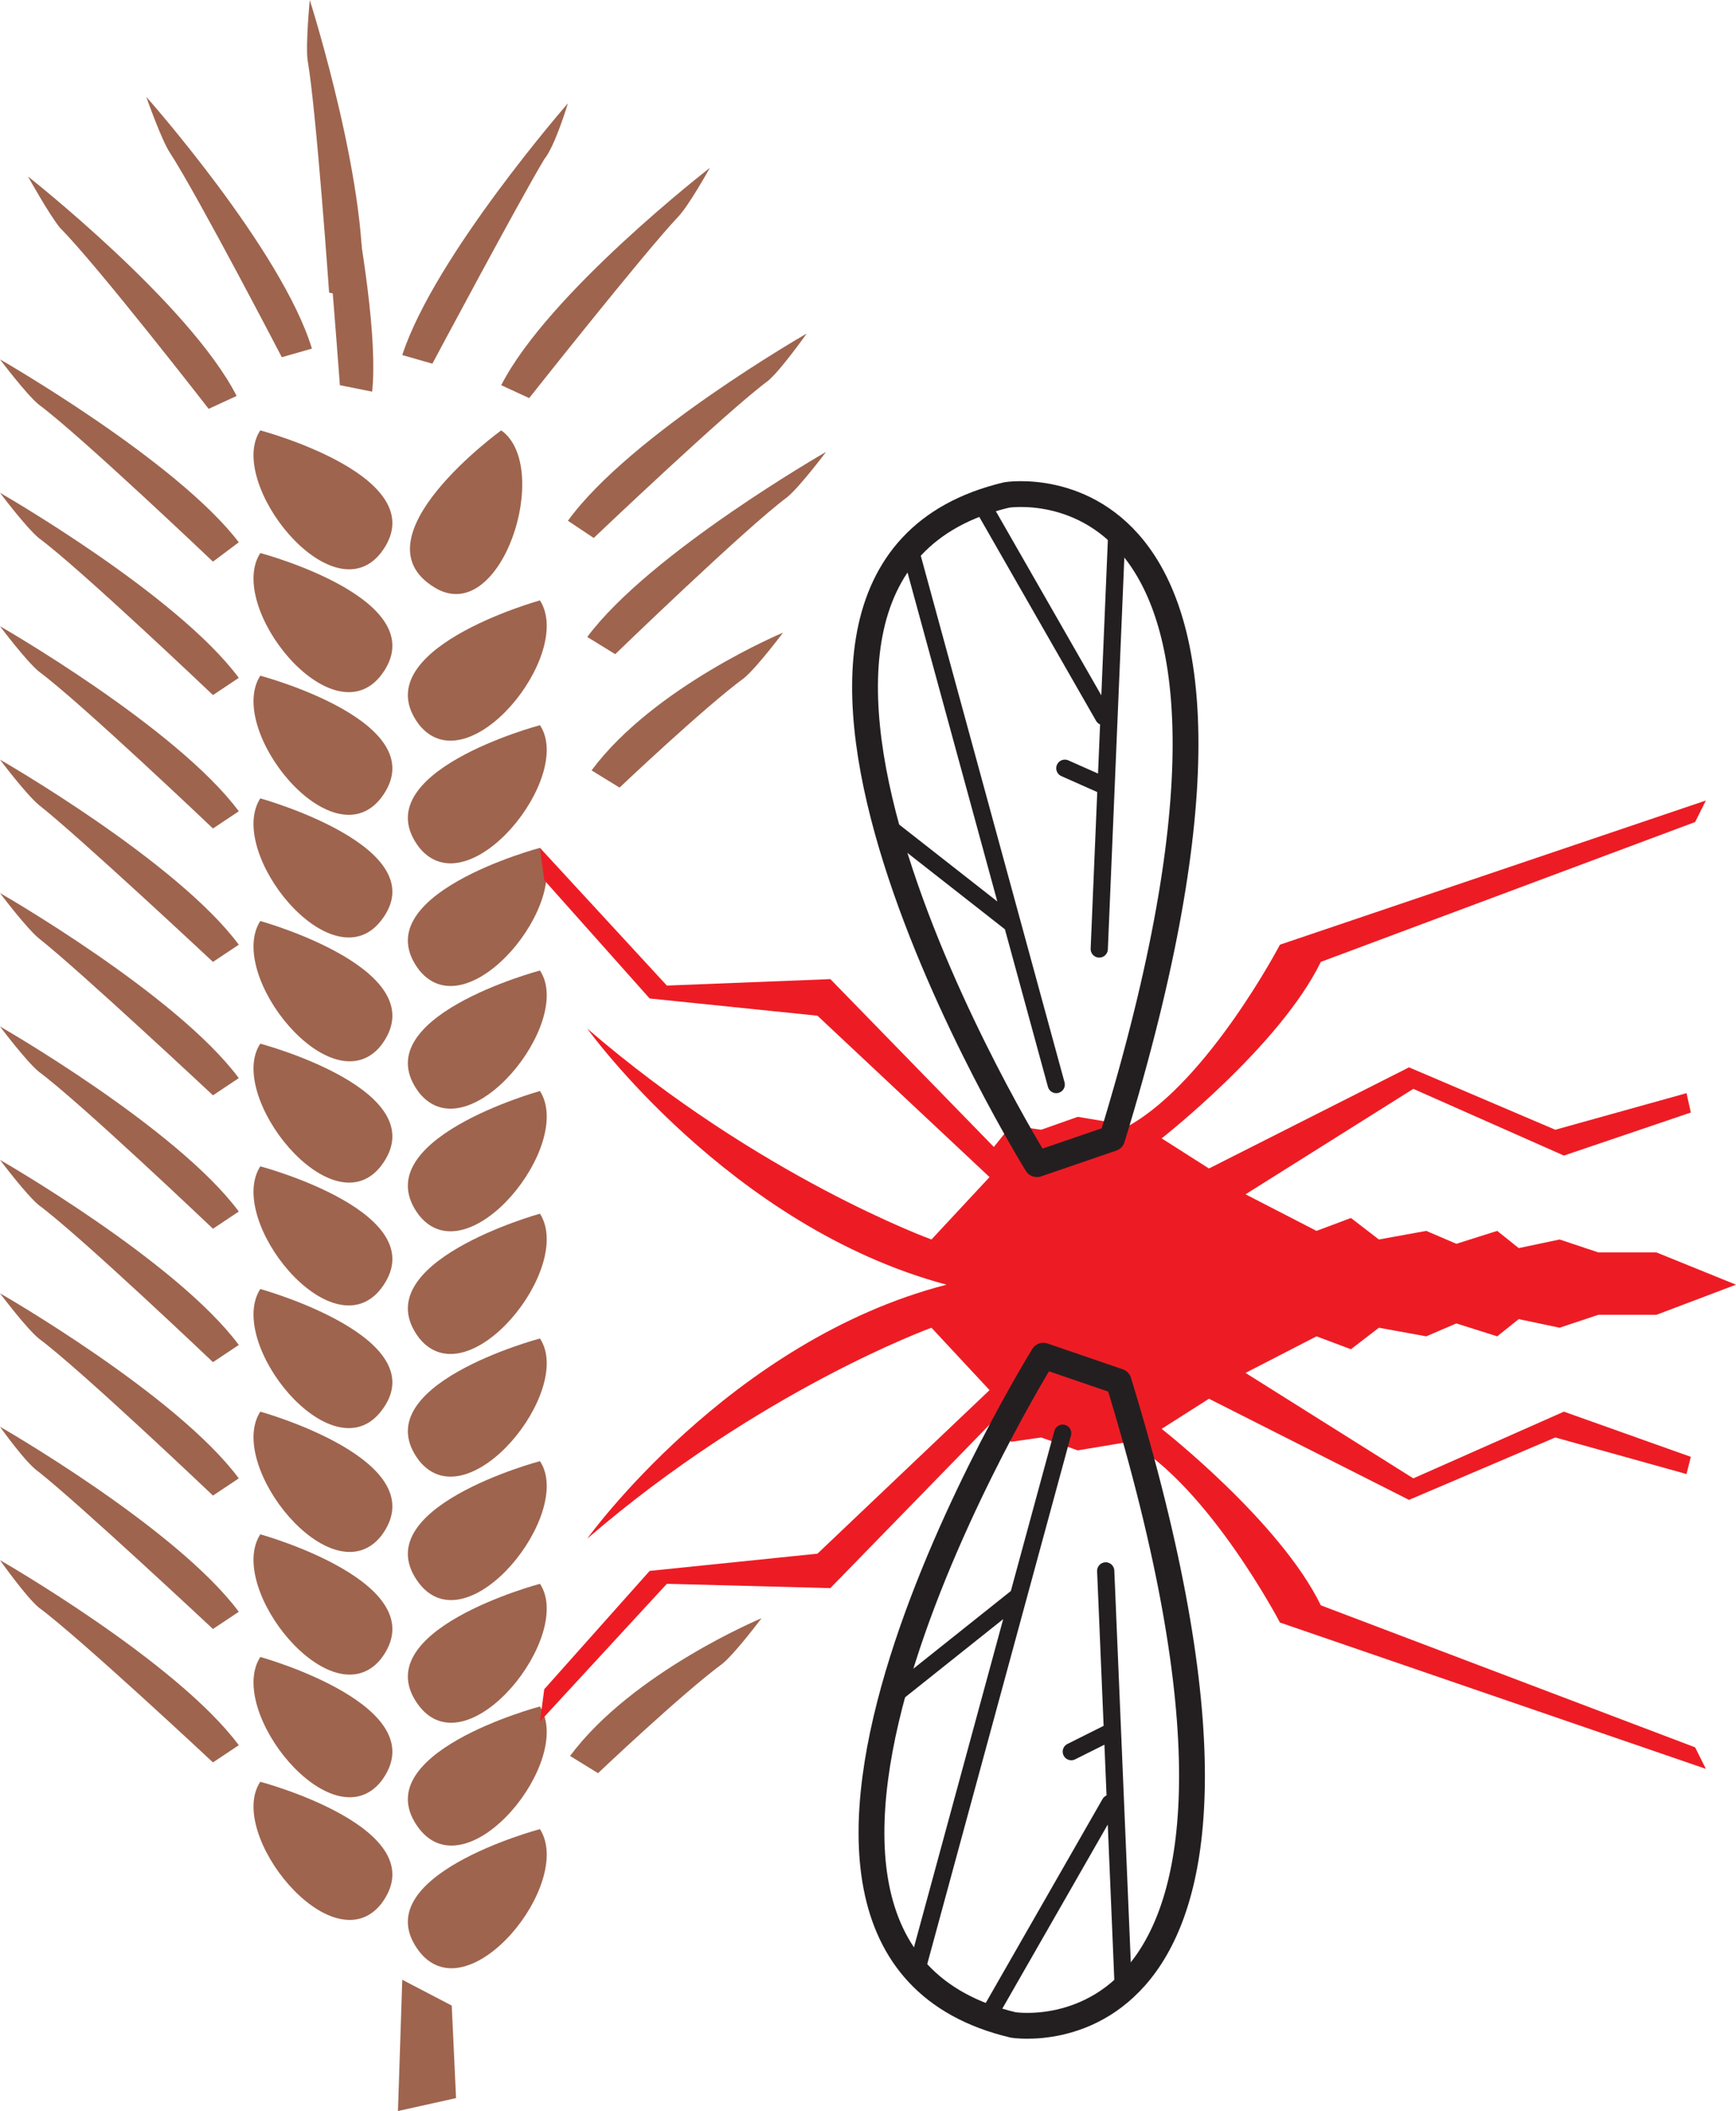 <svg xmlns="http://www.w3.org/2000/svg" width="605.25" height="735.75"><path fill="#9e644e" fill-rule="evenodd" d="M90.75 150s62.25 16.5 42 42.75c-17.25 21.75-54-24.75-42-42.75"/><path fill="#9e644e" fill-rule="evenodd" d="M90.75 192.75s62.25 16.5 42 42.75c-17.25 21.75-54-24-42-42.75"/><path fill="#9e644e" fill-rule="evenodd" d="M90.75 235.5s62.25 16.5 42 42.75c-17.25 21.75-54-24-42-42.75"/><path fill="#9e644e" fill-rule="evenodd" d="M90.75 278.25s62.25 17.25 42 42.75c-17.25 21.75-54-24-42-42.75"/><path fill="#9e644e" fill-rule="evenodd" d="M90.75 321s62.25 17.25 42 43.5c-17.25 21-54-24.75-42-43.5"/><path fill="#9e644e" fill-rule="evenodd" d="M90.75 363.75s62.25 16.5 42 42.75c-17.25 21.75-54-24.75-42-42.75"/><path fill="#9e644e" fill-rule="evenodd" d="M90.75 406.5s62.25 16.5 42 42.75c-17.25 21.75-54-24-42-42.75"/><path fill="#9e644e" fill-rule="evenodd" d="M90.75 449.25s62.25 17.25 42 42.75c-17.25 21.75-54-24-42-42.75"/><path fill="#9e644e" fill-rule="evenodd" d="M90.75 492s62.25 17.25 42 43.5c-17.25 21-54-24.75-42-43.5"/><path fill="#9e644e" fill-rule="evenodd" d="M90.75 534.75s62.25 17.25 42 43.5c-17.25 21-54-24.75-42-43.5"/><path fill="#9e644e" fill-rule="evenodd" d="M90.75 577.5s62.25 17.25 42 43.5c-17.25 21-54-24.75-42-43.5"/><path fill="#9e644e" fill-rule="evenodd" d="M90.75 621s62.25 16.5 42 42.75c-17.25 21-54-24.75-42-42.75m84-471S123 187.5 151.5 204.75c23.25 14.25 41.25-42 23.25-54.75m13.5 59.25s-62.25 17.25-42 43.5c17.25 21 54-24.75 42-43.5"/><path fill="#9e644e" fill-rule="evenodd" d="M188.25 252.75s-62.25 16.5-42 42.75c17.25 21 54-24.75 42-42.75"/><path fill="#9e644e" fill-rule="evenodd" d="M188.25 295.5s-62.25 16.5-42 42.75c17.25 21 54-24.75 42-42.75"/><path fill="#9e644e" fill-rule="evenodd" d="M188.25 338.25s-62.25 16.5-42 42.75c17.25 21 54-24.75 42-42.75"/><path fill="#9e644e" fill-rule="evenodd" d="M188.25 380.25s-62.25 17.25-42 43.5c17.25 21 54-24.75 42-43.5"/><path fill="#9e644e" fill-rule="evenodd" d="M188.25 423s-62.25 17.25-42 43.5c17.25 21 54-24.75 42-43.5"/><path fill="#9e644e" fill-rule="evenodd" d="M188.25 466.5s-62.25 16.5-42 42.75c17.25 21 54-24.75 42-42.75"/><path fill="#9e644e" fill-rule="evenodd" d="M188.25 509.25s-62.25 16.5-42 42.75c17.25 21.75 54-24.75 42-42.75"/><path fill="#9e644e" fill-rule="evenodd" d="M188.25 552s-62.25 16.5-42 42.75c17.25 21.75 54-24.75 42-42.75"/><path fill="#9e644e" fill-rule="evenodd" d="M188.25 594.75s-62.25 16.5-42 42.75c17.25 21.75 54-24 42-42.75"/><path fill="#9e644e" fill-rule="evenodd" d="M188.25 637.5s-62.25 16.5-42 42.75c17.25 21.75 54-24 42-42.75M0 543.75s61.5 35.25 83.25 64.5l-9 6s-46.5-43.5-60.75-54C9 556.5 0 543.75 0 543.75m0-46.5s61.5 35.25 83.25 64.5l-9 6S27.75 524.25 13.5 513C9 510 0 497.25 0 497.25m0-46.5s61.5 35.25 83.25 64.5l-9 6S27.75 477 13.5 466.5C9 462.75 0 450.75 0 450.75m0-46.5s61.5 35.25 83.25 64.5l-9 6S27.75 430.5 13.5 420C9 416.25 0 404.25 0 404.25m0-46.5s61.5 35.25 83.25 64.5l-9 6S27.75 384 13.5 373.5C9 369.75 0 357.75 0 357.75m0-46.5s61.5 35.25 83.25 64.5l-9 6S27.75 338.25 13.5 327C9 323.25 0 311.25 0 311.25m0-46.5s61.5 35.25 83.25 64.5l-9 6s-46.5-43.5-60.75-54.75C9 276.75 0 264.75 0 264.75m0-46.5s61.5 35.25 83.25 64.5l-9 6S27.75 244.5 13.5 234C9 230.25 0 218.25 0 218.25m0-46.5s61.5 35.25 83.25 64.5l-9 6S27.75 198 13.5 187.5C9 183.75 0 171.75 0 171.75m0-46.5S61.5 160.5 83.25 189l-9 6.75S27.75 151.5 13.5 141C9 137.25 0 125.25 0 125.25M9.75 61.5S66 105.75 82.5 138l-9.75 4.5s-39-50.25-51.75-63c-3.75-4.5-11.25-18-11.25-18M51 33.75S98.25 87 108.75 121.5l-10.5 3S69 68.25 59.25 53.25c-3-4.5-8.25-19.5-8.25-19.5M273 220.5s-45 18.75-66.75 48l9.75 6s29.25-27.75 43.5-38.25C264 232.5 273 220.5 273 220.5M265.5 564s-45 18.75-66.75 48l9.75 6s29.25-27.75 43.5-38.25C256.5 576 265.5 564 265.5 564M288 157.5s-61.5 35.25-83.25 64.5l9.75 6s45.75-44.25 60-54.75C279 169.5 288 157.5 288 157.5m-6.75-41.25S219.75 151.5 198 181.5l9 6s46.5-44.25 60.75-54.75c4.5-3.75 13.5-16.5 13.5-16.5M247.5 58.5s-56.25 43.5-72.75 75.75l9.75 4.5s39.75-50.25 51.75-63C240 72 247.5 58.5 247.5 58.5M198 36s-46.5 53.25-57.75 87.75l10.5 3s30-56.25 39-71.25C193.5 51 198 36 198 36M108 0s21.75 68.25 18 104.25L114.75 102s-4.5-63.75-7.5-81c-.75-5.25.75-21 .75-21"/><path fill="#9e644e" fill-rule="evenodd" d="M109.5 5.25s24 95.25 20.25 131.25l-11.25-2.25s-6.75-90.75-9.75-108c-.75-5.25.75-21 .75-21M140.25 690l17.25 9 1.5 32.25-20.25 4.5 1.5-45.75"/><path fill="#ed1c24" fill-rule="evenodd" d="m188.25 295.5 1.5 11.25L226.5 348l58.5 6 60 56.25L324.75 432s-60-21.75-120-73.5c0 0 49.5 69 125.25 89.25h275.25L577.5 436.5h-20.25l-13.5-4.5-14.25 3-7.5-6-14.25 4.5-10.5-4.5-16.5 3-9.75-7.5-12 4.5-24.75-12.75 58.5-36.75 52.5 23.25 44.25-15L588 381l-45.75 12.75-51-21.75-69.75 35.25-16.5-10.5s41.25-32.25 55.5-61.5L591 286.5l3.75-7.5-148.5 50.25s-24.75 47.25-52.5 63l-18-3-12.75 4.5-10.5-1.5-6 7.5-57-58.5-57 2.25-44.25-48m0 304.5 1.5-11.25 36.75-41.25 58.5-6 60-57-20.25-21.75s-60 21.75-120 73.5c0 0 49.5-69 125.25-88.5h275.25l-27.75 10.5h-20.25l-13.5 4.5-14.25-3-7.5 6-14.25-4.5-10.5 4.5-16.5-3-9.75 7.5-12-4.5-24.75 12.75 58.5 36.75 52.5-23.25 44.25 15.75-1.5 6L542.25 501l-51 21.75-69.75-35.25L405 498s41.25 32.25 55.5 61.5L591 609l3.75 7.5-148.5-51s-24.75-47.25-52.5-63l-18 3L363 501l-10.5 1.5-6-7.5-57 58.5-57-1.5-44.25 48"/><path fill="none" stroke="#231f20" stroke-linecap="round" stroke-linejoin="round" stroke-miterlimit="10" stroke-width="9" d="M361.5 405.75S234 200.25 351 172.5c0 0 111-18 36.75 224.25zm0 0"/><path fill="none" stroke="#231f20" stroke-linecap="round" stroke-linejoin="round" stroke-miterlimit="10" stroke-width="6" d="m317.25 191.25 51 186.75m-60.75-91.5 45 35.25m36.75-133.5-6 142.5m-12-63 13.5 6m-41.25-96 41.25 72"/><path fill="none" stroke="#231f20" stroke-linecap="round" stroke-linejoin="round" stroke-miterlimit="10" stroke-width="9" d="M363.75 472.5s-127.5 205.5-10.5 233.25c0 0 111 18 36.75-224.25zm0 0"/><path fill="none" stroke="#231f20" stroke-linecap="round" stroke-linejoin="round" stroke-miterlimit="10" stroke-width="6" d="m319.5 687 51-187.5m-60 92.25 44.25-35.25M391.5 690l-6-142.5m-12 63 13.5-6.75m-41.25 96.75 41.25-72"/></svg>
